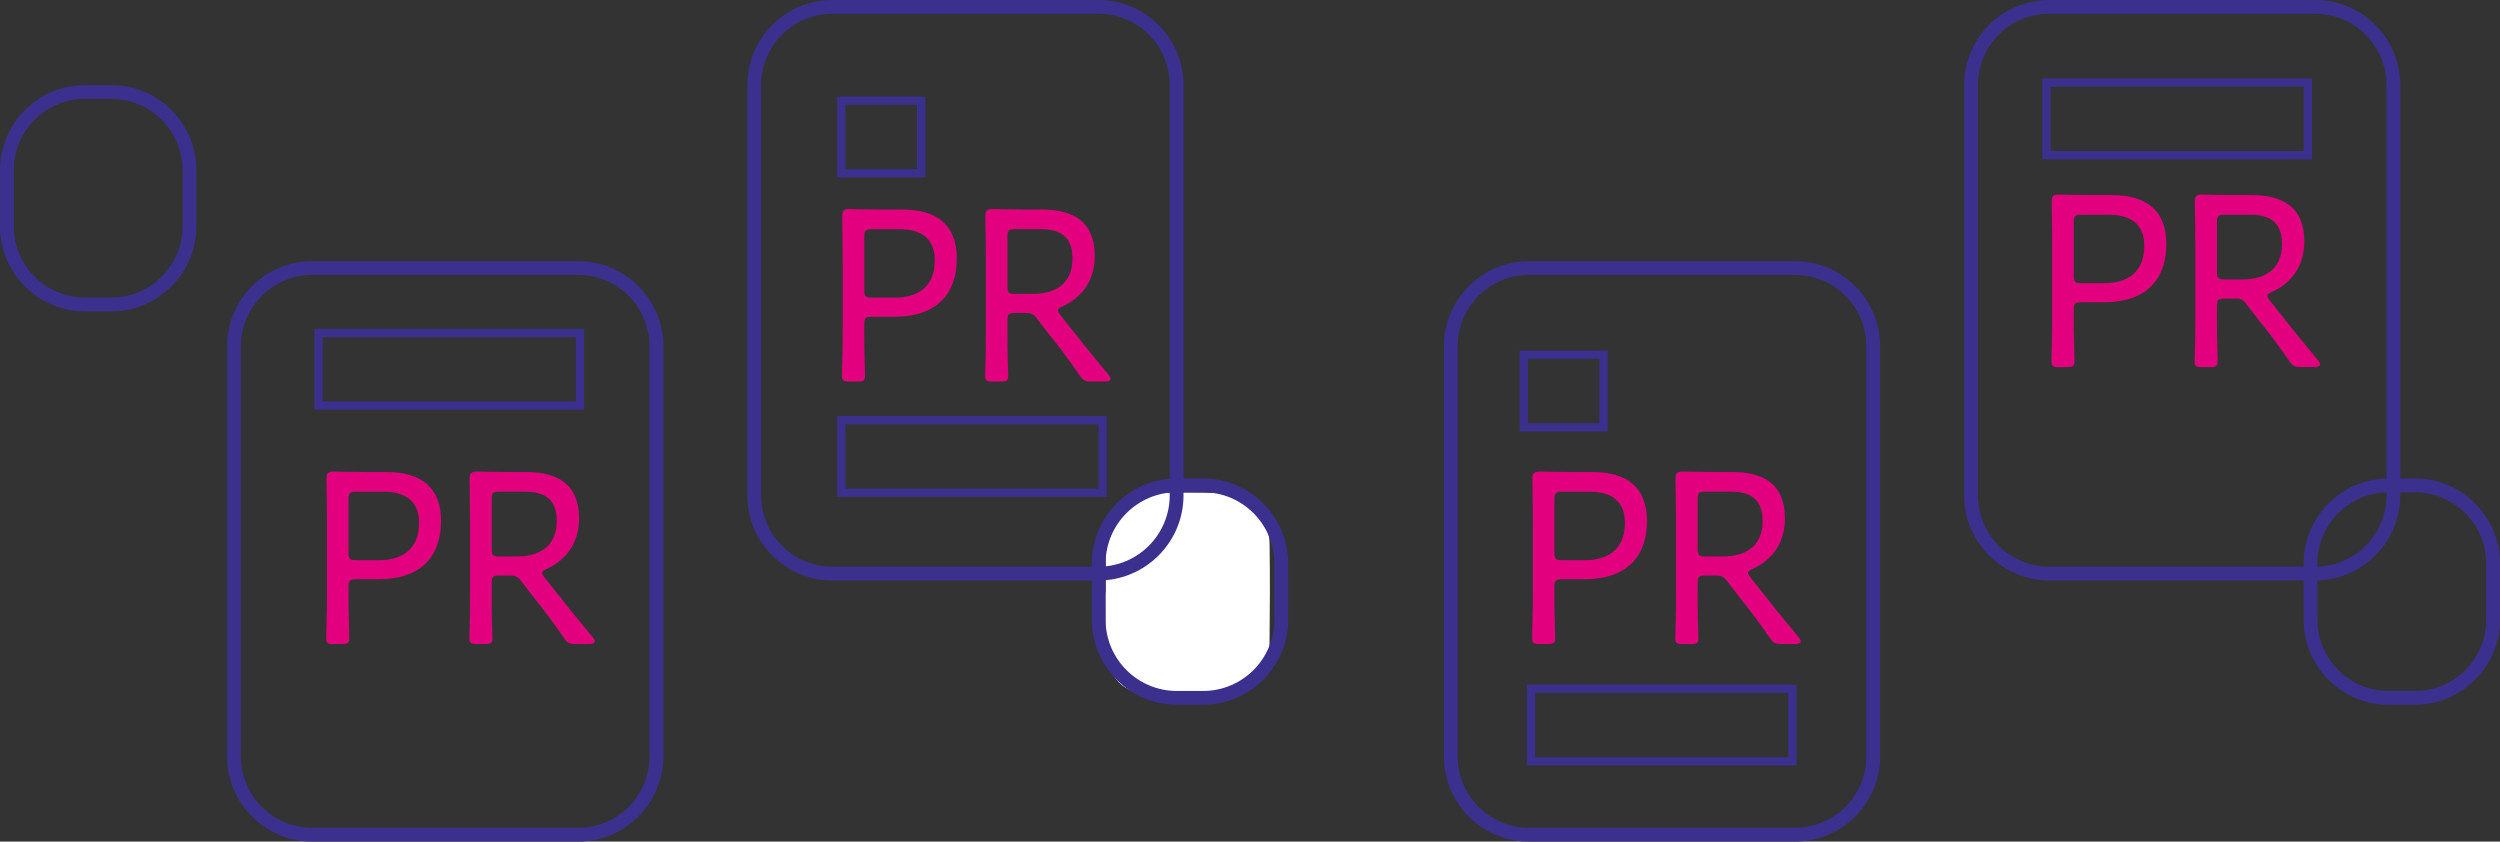 <?xml version="1.0" encoding="UTF-8"?>
<svg id="_レイヤー_2" data-name="レイヤー 2" xmlns="http://www.w3.org/2000/svg" viewBox="0 0 600 201.98">
  <rect x="0" y="0" width="600" height="201.98" fill="#333333" stroke="none"/>
  <defs>
    <style>
      .cls-1 {
        fill: #fff;
      }

      .cls-2 {
        fill: #e2007f;
      }

      .cls-3 {
        fill: #3b308d;
      }
    </style>
  </defs>
  <g id="_イラスト" data-name="イラスト">
    <g>
      <path class="cls-1" d="M296.94,166c-7.96,.88-15.97,.88-23.94,0-2.88-.32-4.96-2.22-6.26-4.81-1.04-2.08-1.48-4.3-1.47-6.63,.03-4.11,0-8.22,0-12.34h.1v-12.35c0-1.84,.24-3.63,.91-5.37,.95-2.5,2.59-4.33,5.15-5.11,1.73-.54,3.55-1.04,5.34-1.08,5.48-.13,10.97-.12,16.45,.02,1.79,.05,3.62,.53,5.34,1.1,2.52,.84,4.3,2.66,5.05,5.21,.58,1.95,1.06,4.01,1.09,6.03,.11,8,.08,16-.02,24-.02,1.79-.42,3.64-.93,5.37-.98,3.39-3.41,5.59-6.81,5.96Z"/>
      <path class="cls-3" d="M138.78,201.98h-63.86c-11.26,0-20.41-9.16-20.41-20.42V83.08c0-11.25,9.16-20.41,20.41-20.41h63.86c11.26,0,20.41,9.16,20.41,20.41v98.48c0,11.26-9.16,20.42-20.41,20.42ZM74.92,65.98c-9.43,0-17.1,7.67-17.1,17.1v98.48c0,9.43,7.67,17.11,17.1,17.11h63.86c9.43,0,17.1-7.67,17.1-17.11V83.08c0-9.43-7.67-17.1-17.1-17.1h-63.86Z"/>
      <path class="cls-3" d="M263.63,139.31h-63.86c-11.26,0-20.41-9.16-20.41-20.41V20.41c0-11.26,9.16-20.41,20.41-20.41h63.86c11.26,0,20.41,9.16,20.41,20.41V118.9c0,11.25-9.16,20.41-20.41,20.41ZM199.77,3.31c-9.43,0-17.1,7.67-17.1,17.1V118.9c0,9.43,7.67,17.1,17.1,17.1h63.86c9.43,0,17.1-7.67,17.1-17.1V20.41c0-9.43-7.67-17.1-17.1-17.1h-63.86Z"/>
      <path class="cls-3" d="M430.81,201.98h-63.86c-11.26,0-20.41-9.16-20.41-20.42V83.08c0-11.25,9.16-20.41,20.41-20.41h63.86c11.26,0,20.41,9.16,20.41,20.41v98.48c0,11.26-9.16,20.42-20.41,20.42Zm-63.86-136c-9.43,0-17.1,7.67-17.1,17.1v98.48c0,9.43,7.67,17.11,17.1,17.11h63.86c9.43,0,17.1-7.67,17.1-17.11V83.08c0-9.43-7.67-17.1-17.1-17.1h-63.86Z"/>
      <path class="cls-3" d="M555.66,139.31h-63.86c-11.26,0-20.41-9.16-20.41-20.41V20.41c0-11.26,9.16-20.41,20.41-20.41h63.86c11.26,0,20.41,9.16,20.41,20.41V118.9c0,11.25-9.16,20.41-20.41,20.41ZM491.8,3.31c-9.43,0-17.1,7.67-17.1,17.1V118.9c0,9.43,7.67,17.1,17.1,17.1h63.86c9.43,0,17.1-7.67,17.1-17.1V20.41c0-9.43-7.67-17.1-17.1-17.1h-63.86Z"/>
      <path class="cls-3" d="M288.75,169.14h-6.31c-11.26,0-20.41-9.16-20.41-20.41v-13.48c0-11.26,9.16-20.42,20.41-20.42h6.31c11.26,0,20.41,9.16,20.41,20.42v13.48c0,11.25-9.16,20.41-20.41,20.41Zm-6.31-51c-9.43,0-17.1,7.67-17.1,17.11v13.48c0,9.43,7.67,17.1,17.1,17.1h6.31c9.43,0,17.1-7.67,17.1-17.1v-13.48c0-9.43-7.67-17.11-17.1-17.11h-6.31Z"/>
      <path class="cls-3" d="M579.59,169.14h-6.31c-11.26,0-20.41-9.16-20.41-20.41v-13.48c0-11.26,9.16-20.42,20.41-20.42h6.31c11.26,0,20.41,9.16,20.41,20.42v13.48c0,11.25-9.16,20.41-20.41,20.41Zm-6.31-51c-9.43,0-17.1,7.67-17.1,17.11v13.48c0,9.43,7.67,17.1,17.1,17.1h6.31c9.43,0,17.1-7.67,17.1-17.1v-13.48c0-9.43-7.67-17.11-17.1-17.11h-6.31Z"/>
      <path class="cls-3" d="M26.72,74.73h-6.31c-11.26,0-20.41-9.16-20.41-20.41v-13.48c0-11.26,9.16-20.41,20.41-20.41h6.31c11.26,0,20.41,9.16,20.41,20.41v13.48c0,11.26-9.16,20.41-20.41,20.41Zm-6.31-51c-9.43,0-17.1,7.67-17.1,17.1v13.48c0,9.43,7.67,17.1,17.1,17.1h6.31c9.43,0,17.1-7.67,17.1-17.1v-13.48c0-9.43-7.67-17.1-17.1-17.1h-6.31Z"/>
      <path class="cls-3" d="M140.18,98.34H75.47v-19.41h64.71v19.41Zm-62.73-1.99h60.74v-15.44h-60.74v15.44Z"/>
      <path class="cls-3" d="M265.63,119.25h-64.71v-19.41h64.71v19.41Zm-62.73-1.99h60.74v-15.44h-60.74v15.44Z"/>
      <path class="cls-3" d="M554.88,38.23h-64.71V18.81h64.71v19.41Zm-62.73-1.99h60.74v-15.44h-60.74v15.44Z"/>
      <path class="cls-3" d="M431.16,183.72h-64.71v-19.41h64.71v19.41Zm-62.73-1.99h60.74v-15.44h-60.74v15.44Z"/>
      <path class="cls-3" d="M222.07,42.58h-21.15V23.17h21.15v19.41Zm-19.17-1.99h17.18v-15.44h-17.18v15.44Z"/>
      <path class="cls-3" d="M385.86,103.56h-21.15v-19.41h21.15v19.41Zm-19.17-1.99h17.18v-15.44h-17.18v15.44Z"/>
      <g>
        <path class="cls-2" d="M80.08,154.57c-1.43,0-1.79-.24-1.79-1.49,0-.48,.06-2.86,.12-5.3,.06-1.79,.06-3.69,.06-5.12v-17.57c0-3.51-.12-9.77-.12-10.19,0-1.31,.42-1.73,1.73-1.73,.42,0,4.88,.12,7.68,.12h5.06c8.16,0,13.04,3.63,13.04,11.73s-4.41,14-15.07,14h-5.36c-1.49,0-1.79,.3-1.79,1.79v1.84c0,1.43,0,3.34,.06,5.12,.06,2.44,.12,4.83,.12,5.3,0,1.25-.36,1.49-1.79,1.49h-1.97Zm3.57-21.92c0,1.49,.3,1.79,1.79,1.79h5.54c5.18,0,9.59-2.32,9.59-8.93,0-6.01-4.17-7.5-8.58-7.5h-6.55c-1.49,0-1.79,.3-1.79,1.79v12.87Z"/>
        <path class="cls-2" d="M118.01,142.66c0,1.85,0,4.29,.06,6.31,.06,2.03,.12,3.69,.12,4.11,0,1.25-.36,1.49-1.79,1.49h-1.97c-1.43,0-1.79-.24-1.79-1.49,0-.36,.06-1.91,.12-3.81,.06-2.14,.06-4.76,.06-6.61v-17.57c0-3.51-.12-9.77-.12-10.19,0-1.31,.42-1.73,1.73-1.73,.42,0,4.88,.12,7.68,.12h4.17c7.51,0,12.69,2.86,12.69,11.14,0,5.6-2.8,9.83-7.74,12.09-.77,.36-1.13,.6-1.13,.95,0,.3,.18,.6,.6,1.13l1.97,2.5c2.98,3.81,5.66,7.09,9.59,11.85,.36,.42,.48,.71,.48,1.01,0,.42-.48,.6-1.37,.6h-3.22c-1.55,0-1.97-.24-2.86-1.55-2.5-3.63-4.88-6.79-7.39-9.89l-2.74-3.57c-.89-1.19-1.37-1.43-2.86-1.43h-2.5c-1.49,0-1.79,.3-1.79,1.79v2.74Zm0-10.9c0,1.49,.3,1.79,1.79,1.79h4.29c4.82,0,9.53-1.96,9.53-8.52,0-6.01-3.87-7.03-7.8-7.03h-6.02c-1.49,0-1.79,.3-1.79,1.79v11.97Z"/>
      </g>
      <g>
        <path class="cls-2" d="M203.86,91.57c-1.43,0-1.79-.24-1.79-1.49,0-.48,.06-2.86,.12-5.3,.06-1.79,.06-3.69,.06-5.12v-17.57c0-3.51-.12-9.77-.12-10.19,0-1.31,.42-1.73,1.73-1.73,.42,0,4.88,.12,7.68,.12h5.06c8.16,0,13.04,3.63,13.04,11.73s-4.41,14-15.07,14h-5.36c-1.49,0-1.79,.3-1.79,1.79v1.84c0,1.43,0,3.34,.06,5.12,.06,2.44,.12,4.83,.12,5.3,0,1.25-.36,1.49-1.79,1.49h-1.97Zm3.57-21.92c0,1.49,.3,1.78,1.79,1.78h5.54c5.18,0,9.59-2.32,9.59-8.93,0-6.01-4.17-7.5-8.58-7.5h-6.55c-1.49,0-1.79,.3-1.79,1.79v12.87Z"/>
        <path class="cls-2" d="M241.79,79.66c0,1.85,0,4.29,.06,6.31s.12,3.69,.12,4.11c0,1.25-.36,1.49-1.79,1.49h-1.97c-1.43,0-1.79-.24-1.79-1.49,0-.36,.06-1.91,.12-3.81,.06-2.14,.06-4.76,.06-6.61v-17.57c0-3.51-.12-9.77-.12-10.19,0-1.31,.42-1.73,1.73-1.73,.42,0,4.88,.12,7.68,.12h4.17c7.51,0,12.69,2.86,12.69,11.14,0,5.6-2.8,9.83-7.74,12.09-.77,.36-1.13,.6-1.13,.95,0,.3,.18,.6,.6,1.13l1.97,2.5c2.98,3.81,5.66,7.09,9.59,11.85,.36,.42,.48,.71,.48,1.01,0,.42-.48,.59-1.37,.59h-3.22c-1.55,0-1.97-.24-2.86-1.55-2.5-3.63-4.88-6.79-7.39-9.89l-2.74-3.57c-.89-1.19-1.37-1.43-2.86-1.43h-2.5c-1.49,0-1.79,.3-1.79,1.79v2.74Zm0-10.9c0,1.49,.3,1.78,1.79,1.78h4.29c4.82,0,9.53-1.96,9.53-8.52,0-6.01-3.87-7.03-7.8-7.03h-6.02c-1.49,0-1.79,.3-1.79,1.79v11.97Z"/>
      </g>
      <g>
        <path class="cls-2" d="M494.14,88.1c-1.43,0-1.79-.24-1.79-1.49,0-.48,.06-2.86,.12-5.3,.06-1.79,.06-3.69,.06-5.12v-17.57c0-3.51-.12-9.77-.12-10.19,0-1.31,.42-1.73,1.73-1.73,.42,0,4.88,.12,7.68,.12h5.06c8.16,0,13.04,3.63,13.04,11.73s-4.41,14-15.07,14h-5.36c-1.49,0-1.79,.3-1.79,1.79v1.84c0,1.43,0,3.34,.06,5.12,.06,2.44,.12,4.83,.12,5.3,0,1.25-.36,1.49-1.79,1.49h-1.97Zm3.57-21.92c0,1.49,.3,1.79,1.79,1.79h5.54c5.18,0,9.59-2.32,9.59-8.93,0-6.01-4.17-7.5-8.58-7.5h-6.55c-1.49,0-1.79,.3-1.79,1.79v12.87Z"/>
        <path class="cls-2" d="M532.07,76.19c0,1.85,0,4.29,.06,6.31s.12,3.69,.12,4.11c0,1.25-.36,1.49-1.79,1.49h-1.97c-1.43,0-1.79-.24-1.79-1.49,0-.36,.06-1.91,.12-3.81,.06-2.14,.06-4.76,.06-6.61v-17.57c0-3.51-.12-9.77-.12-10.19,0-1.31,.42-1.73,1.73-1.73,.42,0,4.88,.12,7.68,.12h4.17c7.51,0,12.69,2.86,12.69,11.14,0,5.6-2.8,9.83-7.74,12.09-.77,.36-1.13,.59-1.13,.95,0,.3,.18,.6,.6,1.13l1.97,2.5c2.98,3.81,5.66,7.09,9.59,11.85,.36,.42,.48,.71,.48,1.01,0,.42-.48,.59-1.37,.59h-3.22c-1.55,0-1.97-.24-2.86-1.55-2.5-3.63-4.88-6.79-7.39-9.89l-2.74-3.57c-.89-1.19-1.37-1.43-2.86-1.43h-2.5c-1.49,0-1.79,.3-1.79,1.79v2.74Zm0-10.9c0,1.49,.3,1.79,1.79,1.79h4.29c4.83,0,9.53-1.96,9.53-8.52,0-6.01-3.87-7.03-7.8-7.03h-6.02c-1.49,0-1.79,.3-1.79,1.79v11.97Z"/>
      </g>
      <g>
        <path class="cls-2" d="M369.5,154.57c-1.43,0-1.79-.24-1.79-1.49,0-.48,.06-2.86,.12-5.3,.06-1.79,.06-3.69,.06-5.12v-17.57c0-3.51-.12-9.77-.12-10.19,0-1.31,.42-1.73,1.73-1.73,.42,0,4.88,.12,7.68,.12h5.06c8.16,0,13.04,3.63,13.04,11.73s-4.41,14-15.07,14h-5.36c-1.49,0-1.79,.3-1.79,1.79v1.84c0,1.43,0,3.34,.06,5.12,.06,2.44,.12,4.83,.12,5.3,0,1.25-.36,1.49-1.79,1.49h-1.97Zm3.57-21.92c0,1.49,.3,1.79,1.79,1.79h5.54c5.18,0,9.59-2.32,9.59-8.93,0-6.01-4.17-7.5-8.58-7.5h-6.55c-1.49,0-1.79,.3-1.79,1.79v12.87Z"/>
        <path class="cls-2" d="M407.43,142.66c0,1.85,0,4.29,.06,6.31,.06,2.03,.12,3.69,.12,4.11,0,1.25-.36,1.49-1.79,1.49h-1.97c-1.43,0-1.79-.24-1.79-1.49,0-.36,.06-1.91,.12-3.81,.06-2.14,.06-4.76,.06-6.61v-17.57c0-3.51-.12-9.77-.12-10.19,0-1.31,.42-1.73,1.73-1.73,.42,0,4.88,.12,7.68,.12h4.17c7.51,0,12.69,2.86,12.69,11.14,0,5.6-2.8,9.83-7.74,12.09-.77,.36-1.13,.6-1.13,.95,0,.3,.18,.6,.6,1.13l1.97,2.5c2.98,3.81,5.66,7.09,9.59,11.85,.36,.42,.48,.71,.48,1.01,0,.42-.48,.6-1.37,.6h-3.22c-1.55,0-1.97-.24-2.86-1.55-2.5-3.63-4.88-6.79-7.39-9.89l-2.74-3.57c-.89-1.19-1.37-1.43-2.86-1.43h-2.5c-1.49,0-1.79,.3-1.79,1.79v2.74Zm0-10.9c0,1.49,.3,1.79,1.79,1.79h4.29c4.82,0,9.53-1.96,9.53-8.52,0-6.01-3.87-7.03-7.8-7.03h-6.02c-1.49,0-1.79,.3-1.79,1.79v11.97Z"/>
      </g>
    </g>
  </g>
</svg>